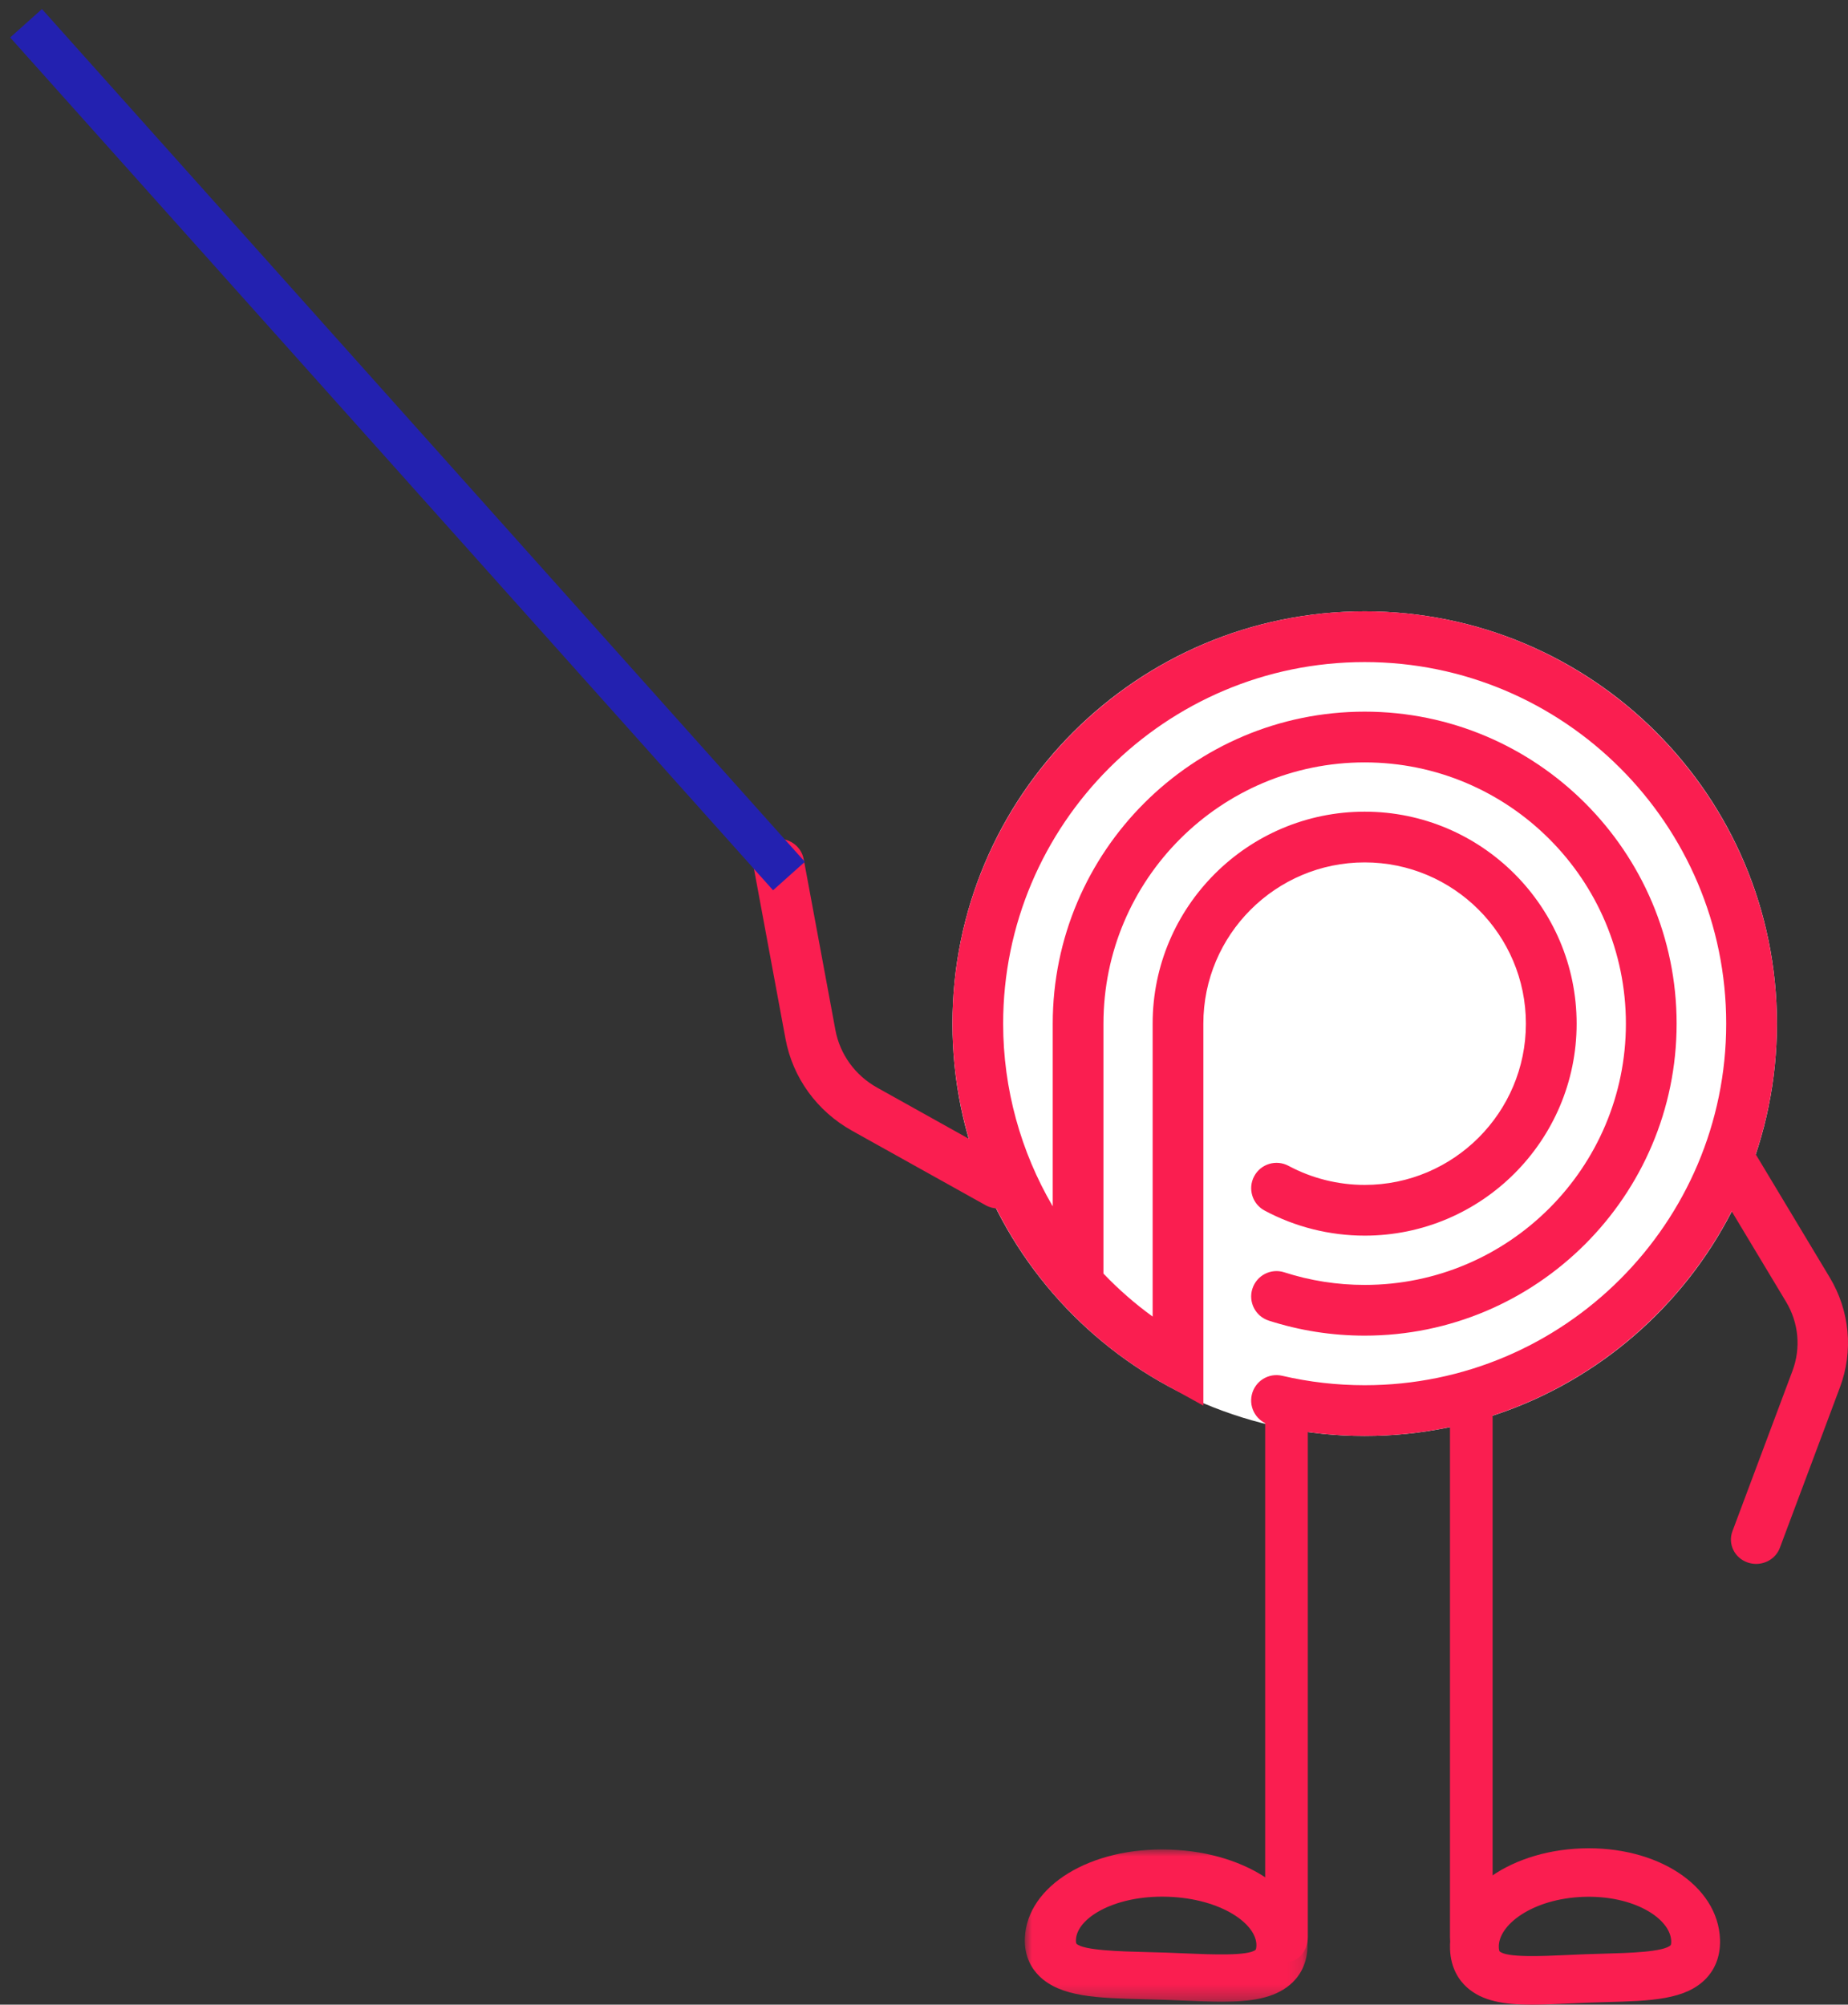 <svg xmlns="http://www.w3.org/2000/svg" xmlns:xlink="http://www.w3.org/1999/xlink" width="130" height="141" viewBox="0 0 130 141">
    <rect x="0" y="0" width="130" height="141" fill="#333333" stroke="none"/>
    <defs>
        <path id="hmt1rzgu7a" d="M0 0L19.888 0 19.888 10.71 0 10.71z"/>
    </defs>
    <g fill="none" fill-rule="evenodd">
        <g>
            <g>
                <path fill="#FFF" d="M122.167 69.245c0 16.017-12.984 29-29 29-16.017 0-29-12.983-29-29 0-16.016 12.983-29 29-29 16.016 0 29 12.984 29 29" transform="translate(-417, -10259) translate(419.833, 10261.755)"/>
                <path fill="#FA1E50" d="M93.167 40.245c-15.991 0-29 13.01-29 29 0 7.317 2.763 14.235 7.537 19.495l.073.077c2.102 2.299 4.584 4.282 7.396 5.834l2.645 1.46V69.245c0-6.254 5.091-11.342 11.35-11.342 6.253 0 11.34 5.088 11.34 11.342 0 6.254-5.087 11.342-11.34 11.342-1.87 0-3.722-.464-5.357-1.341-.867-.466-1.95-.141-2.415.727-.467.868-.141 1.95.727 2.416 2.152 1.156 4.588 1.766 7.044 1.766 8.221 0 14.91-6.689 14.91-14.91s-6.689-14.91-14.91-14.91c-8.225 0-14.916 6.689-14.916 14.91v20.602c-1.252-.907-2.408-1.921-3.46-3.023v-17.58c0-10.132 8.244-18.375 18.376-18.375 10.133 0 18.376 8.243 18.376 18.376 0 10.132-8.243 18.376-18.376 18.376-1.93 0-3.833-.297-5.652-.885-.94-.305-1.943.211-2.246 1.15-.303.937.212 1.943 1.15 2.246 2.174.701 4.444 1.057 6.748 1.057 12.1 0 21.944-9.844 21.944-21.944S105.267 47.3 93.167 47.3s-21.944 9.844-21.944 21.944v12.849c-2.244-3.833-3.488-8.252-3.488-12.85 0-14.022 11.409-25.43 25.432-25.43 14.023 0 25.432 11.408 25.432 25.43 0 14.024-11.409 25.433-25.432 25.433-1.96 0-3.91-.223-5.797-.663-.964-.227-1.92.373-2.143 1.331-.224.96.373 1.92 1.332 2.143 2.152.503 4.375.757 6.608.757 15.99 0 29-13.01 29-29s-13.01-29-29-29" transform="translate(-417, -10259) translate(419.833, 10261.755)"/>
                <path fill="#FA1E50" d="M67.381 82.245c-.3 0-.603-.074-.882-.23l-9.398-5.241c-2.465-1.375-4.17-3.73-4.677-6.461L50.196 58.3c-.176-.947.467-1.855 1.436-2.026.97-.173 1.897.456 2.073 1.404l2.229 12.012c.318 1.714 1.388 3.191 2.935 4.054l9.398 5.242c.855.478 1.153 1.543.665 2.38-.329.563-.931.88-1.55.88M120.704 107.245c-.2 0-.404-.033-.603-.102-.921-.322-1.398-1.304-1.065-2.194l4.224-11.28c.603-1.609.439-3.38-.45-4.86l-5.403-8.99c-.492-.818-.204-1.867.644-2.342.847-.475 1.933-.196 2.424.622l5.403 8.99c1.417 2.358 1.68 5.182.719 7.746l-4.224 11.28c-.261.697-.943 1.13-1.669 1.13M102.603 134.214c.006.175.038.265.057.283.495.452 3.002.336 4.662.26.445-.02.903-.042 1.371-.059.468-.017.927-.03 1.373-.042 1.66-.045 4.17-.114 4.629-.6.021-.024.041-.132.036-.287-.059-1.574-2.615-3.235-6.188-3.106-3.574.131-5.999 1.977-5.94 3.55m2.324 4.032c-1.932 0-3.494-.234-4.592-1.238-.503-.46-1.114-1.295-1.165-2.668-.14-3.777 3.921-6.889 9.246-7.084 5.326-.193 9.607 2.61 9.747 6.388.051 1.372-.495 2.25-.962 2.745-1.44 1.525-3.911 1.592-7.04 1.678-.436.011-.884.024-1.34.04-.458.017-.905.038-1.34.058-.909.042-1.762.081-2.554.081" transform="translate(-417, -10259) translate(419.833, 10261.755)"/>
                <path fill="#FA1E50" d="M100.667 135.245c-.829 0-1.5-.783-1.5-1.75v-36.5c0-.966.671-1.75 1.5-1.75.828 0 1.5.784 1.5 1.75v36.5c0 .967-.672 1.75-1.5 1.75" transform="translate(-417, -10259) translate(419.833, 10261.755)"/>
                <g transform="translate(-417, -10259) translate(419.833, 10261.755) translate(69.259, 127.328)">
                    <mask id="1v8aq5pzmb" fill="#fff">
                        <use xlink:href="#hmt1rzgu7a"/>
                    </mask>
                    <path fill="#FA1E50" d="M9.66 3.321c-3.523 0-6.004 1.555-6.063 3.03-.007.152.014.258.037.28.481.474 3.107.54 4.845.585.467.011.947.024 1.437.04.49.017.97.038 1.436.058 1.737.074 4.361.187 4.88-.253.024-.021.053-.125.059-.276.061-1.533-2.477-3.33-6.218-3.457-.139-.005-.277-.007-.413-.007m4.198 7.39c-.828 0-1.721-.04-2.673-.08-.455-.02-.923-.04-1.402-.056-.478-.016-.947-.028-1.403-.04-3.275-.083-5.862-.149-7.369-1.633C.521 8.42-.05 7.565.003 6.23.151 2.551 4.633-.185 10.206.01 15.78.2 20.031 3.23 19.884 6.908c-.053 1.337-.692 2.15-1.218 2.598-1.15.977-2.786 1.205-4.808 1.205" mask="url(#1v8aq5pzmb)"/>
                </g>
                <path fill="#FA1E50" d="M86.167 133.495v-36.5c0-.966.671-1.75 1.5-1.75.828 0 1.5.784 1.5 1.75v36.5c0 .967-.672 1.75-1.5 1.75-.829 0-1.5-.783-1.5-1.75z" transform="translate(-417, -10259) translate(419.833, 10261.755)"/>
                <path stroke="#2321B0" stroke-linecap="square" stroke-width="3" d="M51.667 57.745L0 0" transform="translate(-417, -10259) translate(419.833, 10261.755)"/>
            </g>
        </g>
    </g>
</svg>
